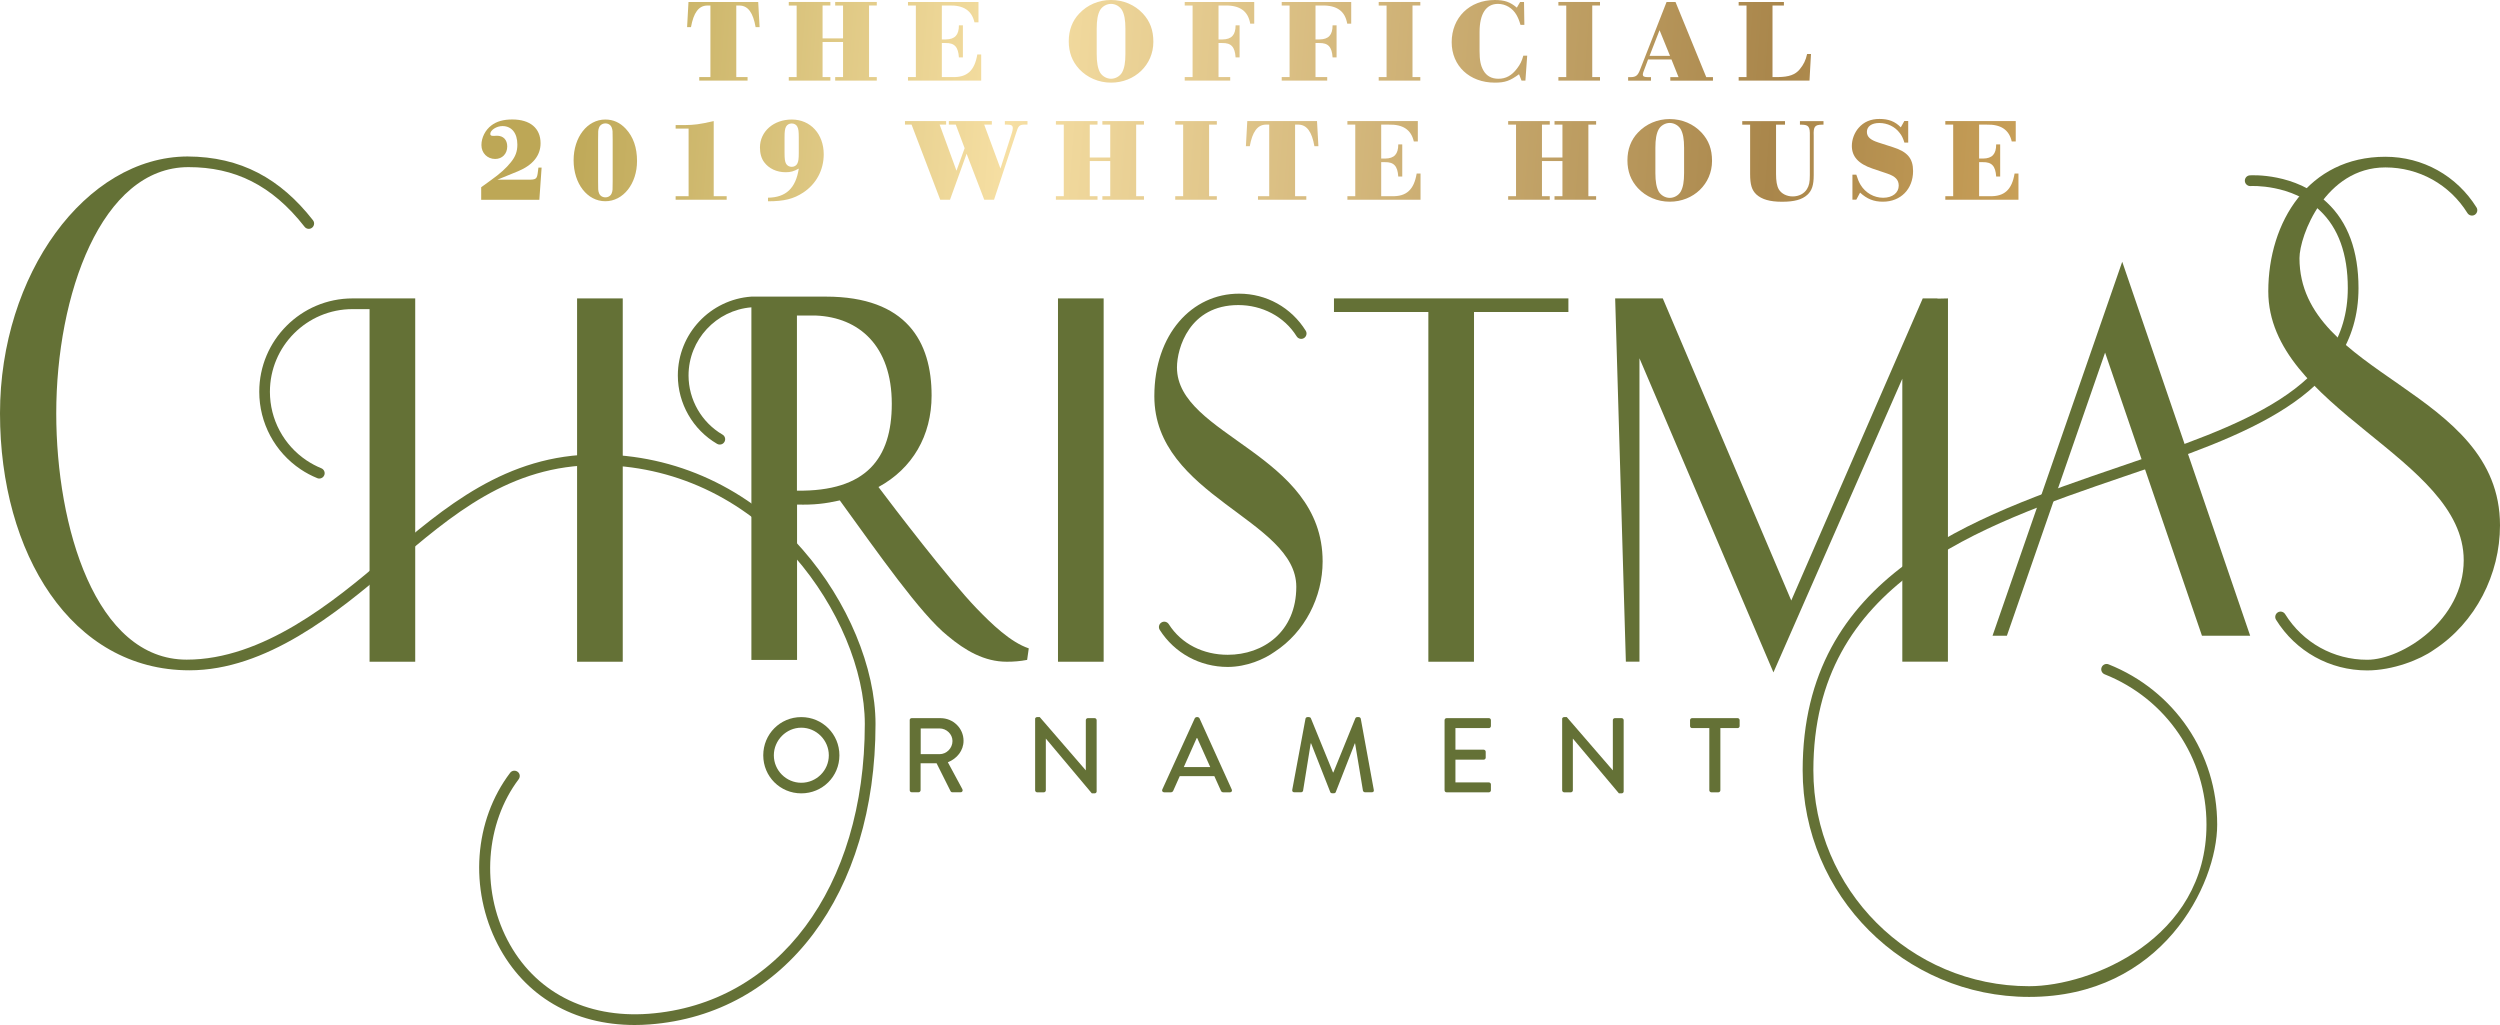 <svg width="900" height="369" viewBox="0 0 900 369" fill="none" xmlns="http://www.w3.org/2000/svg">
<path d="M265.104 27.748H269.125V29.02H251.729V27.748H255.75V2.001H254.479C251.521 2.085 249.688 4.587 248.75 9.778H247.354L247.854 0.73H272.958L273.458 9.778H272.021C271.125 4.607 269.313 2.085 266.333 2.001H265.063V27.748H265.104Z" fill="url(#paint0_linear)"/>
<path d="M296.125 27.748H298.938V29.02H283.958V27.748H286.792V2.001H283.958V0.709H298.938V1.98H296.125V13.822H303.5V2.001H300.667V0.709H315.646V1.98H312.854V27.748H315.646V29.02H300.667V27.748H303.5V15.114H296.125V27.748Z" fill="url(#paint1_linear)"/>
<path d="M329.708 2.001H326.875V0.709H352.25V8.047H350.813C349.833 3.815 346.917 1.855 341.729 1.98H339.063V14.197H340.5C343.771 14.155 345.208 12.592 345.208 9.11H346.646V20.66H345.208C344.958 16.886 343.646 15.427 340.375 15.49H339.063V27.748H342.833C348.146 27.915 350.854 25.455 351.833 19.596H353.229V29.02H326.875V27.748H329.708V2.001Z" fill="url(#paint2_linear)"/>
<path d="M411.438 4.878C414.021 7.672 415.208 10.861 415.208 15.073C415.208 23.349 408.542 29.749 399.979 29.749C395.521 29.749 391.417 27.956 388.521 24.871C385.979 22.119 384.75 18.846 384.75 14.843C384.75 10.903 386.021 7.505 388.521 4.878C391.479 1.73 395.563 0 399.938 0C404.438 0 408.5 1.73 411.438 4.878ZM394.813 19.43C394.813 22.474 395.188 24.558 396 26.059C396.771 27.414 398.375 28.352 399.979 28.352C401.583 28.352 403.208 27.414 403.958 26.059C404.771 24.579 405.146 22.536 405.146 19.43V10.319C405.146 7.213 404.771 5.191 403.958 3.69C403.188 2.335 401.583 1.397 399.979 1.397C398.375 1.397 396.75 2.335 396 3.69C395.188 5.17 394.813 7.255 394.813 10.319V19.43Z" fill="url(#paint3_linear)"/>
<path d="M438.667 27.748H442.875V29.02H426.5V27.748H429.333V2.001H426.5V0.709H451.521V8.527H450.083C449.312 4.023 446.396 1.897 441.042 1.98H438.667V14.197H440.104C443.375 14.155 444.812 12.592 444.812 9.11H446.25V20.66H444.812C444.562 16.886 443.25 15.427 439.979 15.49H438.667V27.748Z" fill="url(#paint4_linear)"/>
<path d="M473.583 27.748H477.792V29.02H461.417V27.748H464.25V2.001H461.417V0.709H486.438V8.527H485C484.229 4.023 481.313 1.897 475.958 1.98H473.583V14.197H475.021C478.292 14.155 479.729 12.592 479.729 9.11H481.167V20.66H479.729C479.479 16.886 478.167 15.427 474.896 15.49H473.583V27.748Z" fill="url(#paint5_linear)"/>
<path d="M499.167 2.001H496.333V0.709H511.313V1.98H508.5V27.748H511.313V29.02H496.333V27.748H499.167V2.001Z" fill="url(#paint6_linear)"/>
<path d="M549.146 29.02H547.75L546.854 26.726C543.542 29.145 541.771 29.749 538.125 29.749C529.042 29.749 522.604 23.724 522.604 15.198C522.604 6.317 529.042 0 538.125 0C541.604 0 543.667 0.709 546.063 2.752L547.25 0.709H548.646L548.771 8.944H547.375C546.875 7.234 546.521 6.442 545.938 5.379C544.542 2.919 542 1.397 539.271 1.397C534.979 1.397 532.646 4.962 532.646 11.55V18.346C532.646 21.702 533.021 23.599 534.042 25.392C535.146 27.352 537 28.352 539.417 28.352C542.125 28.352 544.208 27.206 546.104 24.704C547.292 23.141 547.854 22.036 548.396 20.034H549.792L549.146 29.02Z" fill="url(#paint7_linear)"/>
<path d="M563.854 2.001H561.021V0.709H576V1.98H573.209V27.748H576V29.02H561.021V27.748H563.854V2.001Z" fill="url(#paint8_linear)"/>
<path d="M593.313 21.39L591.583 26.018C591.5 26.31 591.417 26.622 591.417 26.831C591.417 27.519 591.937 27.769 593.208 27.769H594.354V29.041H586.125V27.769H587.146C588.937 27.727 589.646 27.143 590.417 25.1L599.958 0.73H603.188L614.25 27.769H616.667V29.041H601.313V27.769H604.271L601.729 21.41H593.313V21.39ZM601.208 20.118L597.437 10.862L593.833 20.118H601.208Z" fill="url(#paint9_linear)"/>
<path d="M638.104 27.748H640.042C644.021 27.706 646.313 26.893 647.896 24.954C649.292 23.266 650.063 21.723 650.563 19.43H651.958L651.417 29.02H625.917V27.748H628.75V2.001H625.917V0.709H642.208V1.98H638.104V27.748Z" fill="url(#paint10_linear)"/>
<path d="M173.229 71.903V67.4L176.75 64.856C179.979 62.563 182.229 60.52 183.875 58.456C185.583 56.371 186.25 54.516 186.25 52.056C186.25 47.949 184.229 45.385 180.875 45.385C178.792 45.385 176.5 46.823 176.5 48.199C176.5 48.7 176.792 48.908 177.438 48.908H178.021C178.396 48.866 178.792 48.866 178.917 48.866C181.208 48.866 182.604 50.347 182.604 52.723C182.604 55.35 180.813 57.226 178.271 57.226C175.438 57.226 173.313 55.1 173.313 52.223C173.313 49.554 174.708 46.782 176.917 45.135C178.792 43.696 181.25 43.008 184.417 43.008C190.854 43.008 194.604 46.156 194.604 51.577C194.604 55.996 191.813 59.436 186.5 61.646L179.042 64.69H189.979C193.083 64.69 193.333 64.523 193.667 61.646L193.833 60.333H194.979L194.167 71.924H173.229V71.903Z" fill="url(#paint11_linear)"/>
<path d="M225.271 46.344C227.979 49.242 229.333 53.099 229.333 57.977C229.333 66.128 224.375 72.445 217.917 72.445C211.437 72.445 206.5 66.128 206.5 57.706C206.5 49.388 211.417 43.029 217.917 43.029C220.792 43.029 223.208 44.134 225.271 46.344ZM215.312 65.232C215.312 68.38 215.313 68.588 215.646 69.526C215.979 70.465 216.875 71.048 217.938 71.048C219 71.048 219.896 70.465 220.229 69.526C220.562 68.588 220.563 68.38 220.563 65.232V50.242C220.563 47.095 220.562 46.886 220.229 45.948C219.896 45.01 219 44.426 217.938 44.426C216.875 44.426 216 45.031 215.646 45.948C215.313 46.886 215.312 47.095 215.312 50.242V65.232Z" fill="url(#paint12_linear)"/>
<path d="M256.938 70.631H261.604V71.903H243.229V70.631H247.896V46.303H243.229V45.031H246.417C250.021 44.989 251.708 44.781 256.938 43.592V70.631Z" fill="url(#paint13_linear)"/>
<path d="M276.458 71.173C282.938 71.09 286.479 67.775 287.563 60.687C285.729 61.709 284.646 62.001 282.813 62.001C279.625 62.001 276.792 60.687 275.104 58.394C274.083 57.039 273.583 55.204 273.583 53.099C273.583 47.324 278.5 43.029 285.042 43.029C291.792 43.029 296.542 48.262 296.542 55.559C296.542 61.208 293.833 66.253 289.167 69.318C285.688 71.611 282.292 72.466 276.479 72.466V71.173H276.458ZM282.438 54.975C282.438 57.185 282.563 58.165 282.979 58.915C283.354 59.624 284.125 60.062 285.021 60.062C285.875 60.062 286.667 59.645 287.021 58.915C287.438 58.144 287.563 57.164 287.563 54.975V49.492C287.563 47.282 287.438 46.344 287.021 45.593C286.688 44.864 285.875 44.447 285.021 44.447C284.125 44.447 283.375 44.864 282.979 45.593C282.563 46.365 282.438 47.324 282.438 49.492V54.975Z" fill="url(#paint14_linear)"/>
<path d="M364.313 47.741C364.479 47.199 364.604 46.594 364.604 46.136C364.604 45.156 364.083 44.864 362.563 44.864H361.75V43.592H369.896V44.864H368.542C366.979 44.947 366.542 45.406 365.833 47.762L357.854 71.903H354.333L347.979 55.35L342 71.903H338.479L328.167 44.864H325.792V43.592H340.604V44.864H338.271L344.333 61.459L347.271 53.349L344.083 44.864H341.583V43.592H357.063V44.864H354.313L360.167 60.687L364.313 47.741Z" fill="url(#paint15_linear)"/>
<path d="M392.313 70.631H395.104V71.903H380.125V70.631H382.959V44.864H380.125V43.592H395.104V44.864H392.313V56.705H399.688V44.864H396.854V43.592H411.833V44.864H409.021V70.631H411.833V71.903H396.854V70.631H399.688V57.977H392.313V70.631Z" fill="url(#paint16_linear)"/>
<path d="M425.938 44.864H423.083V43.592H438.063V44.864H435.271V70.631H438.063V71.903H423.083V70.631H425.938V44.864Z" fill="url(#paint17_linear)"/>
<path d="M466.25 70.631H470.271V71.903H452.875V70.631H456.917V44.864H455.646C452.688 44.947 450.854 47.449 449.917 52.64H448.521L449.021 43.592H474.125L474.625 52.64H473.188C472.292 47.47 470.479 44.947 467.5 44.864H466.229V70.631H466.25Z" fill="url(#paint18_linear)"/>
<path d="M487.896 44.864H485.063V43.592H510.417V50.931H508.979C508 46.699 505.083 44.739 499.896 44.864H497.229V57.081H498.667C501.938 57.039 503.375 55.475 503.375 51.994H504.813V63.543H503.375C503.125 59.77 501.813 58.311 498.542 58.373H497.229V70.631H501C506.292 70.798 509.021 68.338 510 62.48H511.396V71.903H485.063V70.631H487.896V44.864Z" fill="url(#paint19_linear)"/>
<path d="M555.104 70.631H557.917V71.903H542.938V70.631H545.771V44.864H542.938V43.592H557.917V44.864H555.104V56.705H562.479V44.864H559.625V43.592H574.604V44.864H571.813V70.631H574.604V71.903H559.625V70.631H562.479V57.977H555.104V70.631Z" fill="url(#paint20_linear)"/>
<path d="M612.562 47.741C615.146 50.534 616.333 53.724 616.333 57.935C616.333 66.212 609.667 72.612 601.104 72.612C596.646 72.612 592.542 70.819 589.646 67.734C587.104 64.982 585.875 61.709 585.875 57.706C585.875 53.766 587.146 50.368 589.646 47.741C592.604 44.593 596.688 42.862 601.063 42.862C605.563 42.862 609.646 44.614 612.562 47.741ZM595.937 62.313C595.937 65.357 596.312 67.442 597.125 68.943C597.896 70.298 599.5 71.236 601.104 71.236C602.708 71.236 604.333 70.298 605.083 68.943C605.896 67.463 606.271 65.419 606.271 62.313V53.182C606.271 50.076 605.896 48.054 605.083 46.553C604.312 45.197 602.708 44.259 601.104 44.259C599.5 44.259 597.875 45.197 597.125 46.553C596.312 48.033 595.937 50.117 595.937 53.182V62.313Z" fill="url(#paint21_linear)"/>
<path d="M639.375 62.605C639.375 65.148 639.667 66.899 640.354 68.129C641.25 69.693 643.209 70.715 645.354 70.715C647.604 70.715 649.5 69.735 650.521 68.046C651.292 66.774 651.542 65.544 651.542 63.043V48.908C651.625 45.635 651.125 44.926 648.625 44.885H647.979V43.613H656.459V44.885H655.813C653.313 44.926 652.792 45.614 652.938 48.908V63.084C652.938 66.649 652.292 68.609 650.646 70.131C648.729 71.861 645.979 72.632 641.542 72.632C637.125 72.632 634.25 71.778 632.292 70.006C630.646 68.442 630.042 66.483 630.042 62.626V44.885H627.208V43.613H642.604V44.885H639.375V62.605Z" fill="url(#paint22_linear)"/>
<path d="M686.979 51.327H685.583C685.083 49.7 684.646 48.825 683.875 47.845C682.188 45.593 679.458 44.28 676.542 44.28C673.792 44.28 672.083 45.51 672.083 47.47C672.083 49.263 673.313 50.388 676.292 51.327L681.417 52.974C686.688 54.62 688.708 57.039 688.708 61.584C688.708 68.067 684.25 72.612 677.854 72.612C674.542 72.612 672.125 71.632 669.625 69.339L668.271 71.882H666.875V62.876H668.271C668.813 64.606 669.167 65.461 669.792 66.524C671.542 69.422 674.625 71.194 677.938 71.194C681.292 71.194 683.542 69.401 683.542 66.816C683.542 64.731 682.313 63.46 679.396 62.48L674.083 60.687C669 58.957 666.667 56.351 666.667 52.536C666.667 50.201 667.563 47.824 669.083 46.052C670.958 43.884 673.438 42.821 676.625 42.821C679.896 42.821 682.229 43.717 684.292 45.844L685.563 43.55H686.958V51.327H686.979Z" fill="url(#paint23_linear)"/>
<path d="M703.146 44.864H700.313V43.592H725.667V50.931H724.229C723.25 46.699 720.333 44.739 715.146 44.864H712.479V57.081H713.917C717.188 57.039 718.625 55.475 718.625 51.994H720.063V63.543H718.625C718.375 59.77 717.063 58.311 713.792 58.373H712.479V70.631H716.25C721.542 70.798 724.271 68.338 725.25 62.48H726.646V71.903H700.313V70.631H703.146V44.864Z" fill="url(#paint24_linear)"/>
<path d="M288.458 258.154C296.083 258.154 302.187 264.283 302.187 271.913C302.187 279.544 296.083 285.61 288.458 285.61C280.854 285.61 274.771 279.544 274.771 271.913C274.771 264.283 280.833 258.154 288.458 258.154ZM288.458 281.795C293.917 281.795 298.375 277.375 298.375 271.913C298.375 266.493 293.917 261.969 288.458 261.969C283.042 261.969 278.583 266.514 278.583 271.913C278.583 277.355 283.042 281.795 288.458 281.795Z" fill="#647136"/>
<path d="M327.479 259.259C327.479 258.884 327.771 258.53 328.188 258.53H338.563C343.146 258.53 346.875 262.157 346.875 266.681C346.875 270.183 344.563 273.081 341.229 274.415L346.458 284.109C346.729 284.61 346.458 285.214 345.813 285.214H342.833C342.542 285.214 342.313 285.027 342.229 284.881L337.167 274.77H331.417V284.485C331.417 284.86 331.063 285.214 330.688 285.214H328.208C327.792 285.214 327.5 284.881 327.5 284.485V259.259H327.479ZM338.25 271.497C340.729 271.497 342.896 269.391 342.896 266.764C342.896 264.283 340.729 262.24 338.25 262.24H331.458V271.497H338.25Z" fill="#647136"/>
<path d="M372.625 258.842C372.625 258.467 372.958 258.154 373.354 258.154H374.312L390.854 277.292H390.896V259.259C390.896 258.884 391.208 258.529 391.625 258.529H394.062C394.458 258.529 394.792 258.863 394.792 259.259V284.922C394.792 285.297 394.458 285.61 394.062 285.61H393.062L376.542 265.93H376.5V284.505C376.5 284.88 376.187 285.235 375.771 285.235H373.375C373 285.235 372.646 284.901 372.646 284.505V258.842H372.625Z" fill="#647136"/>
<path d="M418.417 284.234L430.125 258.571C430.25 258.342 430.583 258.154 430.771 258.154H431.167C431.354 258.154 431.687 258.342 431.812 258.571L443.437 284.234C443.667 284.735 443.375 285.235 442.792 285.235H440.396C439.937 285.235 439.687 285.006 439.521 284.651L437.167 279.418H424.708C423.937 281.17 423.146 282.9 422.375 284.651C422.271 284.922 421.958 285.235 421.5 285.235H419.104C418.5 285.214 418.208 284.714 418.417 284.234ZM435.687 276.145L431 265.701H430.812L426.167 276.145H435.687Z" fill="#647136"/>
<path d="M469.979 258.717C470.042 258.404 470.354 258.154 470.667 258.154H471.271C471.5 258.154 471.833 258.342 471.917 258.571L479.875 278.063H480.021L487.937 258.571C488.021 258.342 488.333 258.154 488.583 258.154H489.187C489.5 258.154 489.792 258.425 489.875 258.717L494.562 284.338C494.687 284.88 494.417 285.214 493.875 285.214H491.396C491.062 285.214 490.75 284.943 490.667 284.672L487.833 267.619C487.792 267.619 487.729 267.619 487.729 267.619L480.875 285.152C480.792 285.381 480.562 285.568 480.229 285.568H479.542C479.229 285.568 478.979 285.381 478.896 285.152L472 267.619C471.958 267.619 471.875 267.619 471.854 267.619L469.104 284.672C469.062 284.943 468.729 285.214 468.417 285.214H465.937C465.396 285.214 465.125 284.88 465.208 284.338L469.979 258.717Z" fill="#647136"/>
<path d="M520.042 259.259C520.042 258.884 520.354 258.53 520.771 258.53H536C536.417 258.53 536.729 258.863 536.729 259.259V261.386C536.729 261.761 536.417 262.115 536 262.115H523.958V269.891H534.125C534.5 269.891 534.854 270.225 534.854 270.621V272.748C534.854 273.164 534.521 273.477 534.125 273.477H523.958V281.67H536C536.417 281.67 536.729 282.004 536.729 282.4V284.505C536.729 284.881 536.417 285.235 536 285.235H520.771C520.354 285.235 520.042 284.902 520.042 284.505V259.259Z" fill="#647136"/>
<path d="M562.354 258.842C562.354 258.467 562.688 258.154 563.083 258.154H564.042L580.583 277.292H580.625V259.259C580.625 258.884 580.938 258.529 581.354 258.529H583.792C584.167 258.529 584.521 258.863 584.521 259.259V284.922C584.521 285.297 584.188 285.61 583.792 285.61H582.813L566.271 265.93H566.229V284.505C566.229 284.88 565.917 285.235 565.5 285.235H563.104C562.729 285.235 562.375 284.901 562.375 284.505V258.842H562.354Z" fill="#647136"/>
<path d="M615.354 262.115H609.146C608.729 262.115 608.417 261.782 608.417 261.386V259.259C608.417 258.884 608.729 258.53 609.146 258.53H625.542C625.958 258.53 626.271 258.863 626.271 259.259V261.386C626.271 261.761 625.958 262.115 625.542 262.115H619.333V284.505C619.333 284.881 619 285.235 618.604 285.235H616.083C615.708 285.235 615.354 284.902 615.354 284.505V262.115Z" fill="#647136"/>
<path d="M67.333 56.33C67.396 56.33 67.458 56.33 67.5 56.33C67.583 56.33 67.646 56.309 67.729 56.309L67.333 56.33Z" fill="#647136"/>
<path d="M289.042 197.967C269.646 175.786 243.312 163.59 214.875 163.59C182.167 163.59 159.937 182.603 138.437 200.99C120 216.772 94.479 237.473 67.208 237.473C34.354 237.473 20.25 189.587 20.25 148.809C20.25 106.197 36.438 60.166 67.854 60.166C84.354 60.166 97.833 66.524 109.646 81.639C110.208 82.368 111.208 82.598 112.021 82.181C113.104 81.639 113.417 80.221 112.667 79.283C100.958 64.314 86.729 56.413 67.479 56.33C30.792 56.497 0 98.796 0 148.83C0 199.197 25.667 241.309 68.208 241.309C95.708 241.309 121.042 220.941 140.938 203.93C162.854 185.167 183.583 167.447 214.854 167.447C242.167 167.447 267.479 179.184 286.125 200.511C301.667 218.294 311.333 241.33 311.333 260.635C311.333 319.529 280.083 361.453 233.562 364.956C210.875 366.644 192.333 356.971 182.667 338.375C173.042 319.863 174.771 296.367 186.708 280.544C187.333 279.71 187.229 278.543 186.417 277.897C185.583 277.209 184.312 277.334 183.667 278.188C170.625 295.388 168.812 320.008 179.25 340.147C188.875 358.68 206.625 369 228.458 369C230.229 369 232.021 368.937 233.854 368.792C282.5 365.143 315.187 321.676 315.187 260.635C315.187 240.434 305.167 216.417 289.042 197.967Z" fill="#647136"/>
<path d="M458.854 234.659C469.75 227.571 476.146 214.917 476.146 202.116C476.146 163.236 423.708 157.002 423.708 132.277C423.708 125.398 428.167 109.824 445.792 109.824C454.271 109.824 462.292 113.869 466.792 121.082C467.354 121.979 468.542 122.27 469.438 121.708C470.333 121.145 470.625 119.956 470.063 119.06C464.854 110.7 455.917 105.718 446.063 105.718C429.104 105.718 415.562 120.311 415.562 142.638C415.562 178.684 466.667 187.002 466.667 211.247C466.667 227.467 454.771 235.722 441.979 235.722C433.271 235.722 425.333 231.907 420.75 224.694C420.167 223.798 418.979 223.527 418.104 224.11C417.208 224.673 416.938 225.882 417.521 226.779C422.833 235.118 431.979 240.1 442 240.1C448.813 240.079 455.083 237.348 458.854 234.659Z" fill="#647136"/>
<path d="M697.5 107.51L697.521 107.427H692.187L644.854 216.188L598.604 107.427H587.417H581.458L585.312 238.203H590.208V128.983L638.437 242.06L684.833 136.342V238.203H701.25L701.271 107.427L697.5 107.51Z" fill="#647136"/>
<path d="M564.625 107.427H480.229V112.326H514.208V238.224H530.625L530.646 112.326H564.625V107.427Z" fill="#647136"/>
<path d="M810.062 228.864L764.042 94.335L764.021 94.46L764 94.231L717.312 228.864H722.479L757.833 126.94L792.708 228.864H810.062Z" fill="#647136"/>
<path d="M397.313 107.427H380.875V238.224H397.313V107.427Z" fill="#647136"/>
<path d="M286.896 176.641V113.598H293.792C309.188 114.265 321.042 124.418 321.042 145.37C321.042 165.008 311.917 176.974 286.896 176.641ZM351.479 218.919C341.563 208.6 321.854 182.812 316.25 175.327C328.479 168.677 335.375 156.857 335.375 142.388C335.375 123.084 326.458 106.781 297.271 106.781H270.5C255.729 107.803 244.021 120.144 244.021 135.175C244.021 145.265 249.438 154.709 258.167 159.796C258.458 159.963 258.792 160.046 259.125 160.046C259.792 160.046 260.438 159.713 260.792 159.087C261.333 158.17 261.021 156.982 260.104 156.46C252.563 152.062 247.875 143.889 247.875 135.175C247.875 122.271 257.854 111.659 270.5 110.638V237.578H286.938V181.644C292.979 181.811 297.167 181.311 302.333 180.143C316 198.948 331.375 221.067 341.167 228.905C347.5 234.222 354.396 238.224 362.438 238.224C364.875 238.224 367.188 238.057 369.771 237.557L370.354 233.408C363.833 231.219 357.083 224.736 351.479 218.919Z" fill="#647136"/>
<path d="M224.188 107.427H207.75V238.224H224.188V107.427Z" fill="#647136"/>
<path d="M133.063 107.427H126.917C108.396 107.427 93.333 122.499 93.333 141.033C93.333 152.27 98.917 162.714 108.25 168.968C110.125 170.219 112.125 171.283 114.229 172.137C114.458 172.242 114.708 172.283 114.958 172.283C115.708 172.283 116.438 171.825 116.729 171.095C117.146 170.115 116.667 168.989 115.667 168.572C113.833 167.822 112.042 166.863 110.375 165.758C102.104 160.213 97.167 150.977 97.167 141.033C97.167 124.626 110.5 111.284 126.896 111.284H133.042V238.224H149.479V107.427H146.521H133.063Z" fill="#647136"/>
<path d="M827.812 92.938C827.812 84.912 837.083 60.27 858.729 60.27C870.833 60.27 881.875 66.42 888.271 76.698C888.833 77.594 890.021 77.886 890.917 77.323C891.813 76.76 892.104 75.572 891.542 74.675C884.417 63.251 872.167 56.434 858.729 56.434C831.062 56.434 816.583 79.887 816.583 104.883C816.583 147.058 886.938 164.716 886.938 201.678C886.938 223.255 864.792 237.515 852.187 237.515C840.083 237.515 829.042 231.365 822.646 221.087C822.083 220.191 820.896 219.899 820 220.462C819.104 221.025 818.812 222.213 819.375 223.109C826.479 234.534 838.75 241.351 852.187 241.351C861.396 241.351 871.229 237.494 876.208 233.929C891.229 224.152 900 206.744 900 189.128C900 139.97 827.812 135.55 827.812 92.938Z" fill="#647136"/>
<path d="M730.479 358.889C685.521 358.889 648.958 322.302 648.958 277.313C648.958 206.994 709.625 186.272 763.146 167.989C807.187 152.958 845.208 139.949 845.208 103.716C845.208 91.458 841.812 82.035 835.104 75.739C824.917 66.17 810.333 66.962 810.187 66.983C809.167 67.045 808.208 66.232 808.146 65.169C808.083 64.106 808.875 63.188 809.937 63.126C810.583 63.084 826.292 62.188 837.708 72.903C845.25 79.971 849.062 90.332 849.062 103.716C849.062 142.722 807.937 156.773 764.396 171.637C712.104 189.503 652.812 209.746 652.812 277.313C652.812 320.175 687.646 355.032 730.479 355.032C752.75 355.032 794.333 337.958 794.333 296.847C794.333 272.851 779.937 251.608 757.667 242.748C756.687 242.352 756.187 241.247 756.583 240.246C756.979 239.266 758.083 238.766 759.083 239.162C782.833 248.606 798.187 271.246 798.187 296.847C798.187 318.486 778.333 358.889 730.479 358.889Z" fill="#647136"/>
<defs>
<linearGradient id="paint0_linear" x1="204.31" y1="10.531" x2="818.074" y2="56.371" gradientUnits="userSpaceOnUse">
<stop stop-color="#BDA756"/>
<stop offset="0.262" stop-color="#F6DFA3"/>
<stop offset="0.708" stop-color="#A9864B"/>
<stop offset="0.91" stop-color="#D4A95C"/>
</linearGradient>
<linearGradient id="paint1_linear" x1="204.517" y1="7.748" x2="818.282" y2="53.589" gradientUnits="userSpaceOnUse">
<stop stop-color="#BDA756"/>
<stop offset="0.262" stop-color="#F6DFA3"/>
<stop offset="0.708" stop-color="#A9864B"/>
<stop offset="0.91" stop-color="#D4A95C"/>
</linearGradient>
<linearGradient id="paint2_linear" x1="204.738" y1="4.791" x2="818.503" y2="50.631" gradientUnits="userSpaceOnUse">
<stop stop-color="#BDA756"/>
<stop offset="0.262" stop-color="#F6DFA3"/>
<stop offset="0.708" stop-color="#A9864B"/>
<stop offset="0.91" stop-color="#D4A95C"/>
</linearGradient>
<linearGradient id="paint3_linear" x1="205.073" y1="0.3" x2="818.839" y2="46.141" gradientUnits="userSpaceOnUse">
<stop stop-color="#BDA756"/>
<stop offset="0.262" stop-color="#F6DFA3"/>
<stop offset="0.708" stop-color="#A9864B"/>
<stop offset="0.91" stop-color="#D4A95C"/>
</linearGradient>
<linearGradient id="paint4_linear" x1="205.291" y1="-2.606" x2="819.055" y2="43.235" gradientUnits="userSpaceOnUse">
<stop stop-color="#BDA756"/>
<stop offset="0.262" stop-color="#F6DFA3"/>
<stop offset="0.708" stop-color="#A9864B"/>
<stop offset="0.91" stop-color="#D4A95C"/>
</linearGradient>
<linearGradient id="paint5_linear" x1="205.484" y1="-5.202" x2="819.25" y2="40.639" gradientUnits="userSpaceOnUse">
<stop stop-color="#BDA756"/>
<stop offset="0.262" stop-color="#F6DFA3"/>
<stop offset="0.708" stop-color="#A9864B"/>
<stop offset="0.91" stop-color="#D4A95C"/>
</linearGradient>
<linearGradient id="paint6_linear" x1="205.651" y1="-7.425" x2="819.415" y2="38.416" gradientUnits="userSpaceOnUse">
<stop stop-color="#BDA756"/>
<stop offset="0.262" stop-color="#F6DFA3"/>
<stop offset="0.708" stop-color="#A9864B"/>
<stop offset="0.91" stop-color="#D4A95C"/>
</linearGradient>
<linearGradient id="paint7_linear" x1="205.842" y1="-9.981" x2="819.606" y2="35.86" gradientUnits="userSpaceOnUse">
<stop stop-color="#BDA756"/>
<stop offset="0.262" stop-color="#F6DFA3"/>
<stop offset="0.708" stop-color="#A9864B"/>
<stop offset="0.91" stop-color="#D4A95C"/>
</linearGradient>
<linearGradient id="paint8_linear" x1="206.01" y1="-12.237" x2="819.775" y2="33.604" gradientUnits="userSpaceOnUse">
<stop stop-color="#BDA756"/>
<stop offset="0.262" stop-color="#F6DFA3"/>
<stop offset="0.708" stop-color="#A9864B"/>
<stop offset="0.91" stop-color="#D4A95C"/>
</linearGradient>
<linearGradient id="paint9_linear" x1="206.155" y1="-14.18" x2="819.92" y2="31.661" gradientUnits="userSpaceOnUse">
<stop stop-color="#BDA756"/>
<stop offset="0.262" stop-color="#F6DFA3"/>
<stop offset="0.708" stop-color="#A9864B"/>
<stop offset="0.91" stop-color="#D4A95C"/>
</linearGradient>
<linearGradient id="paint10_linear" x1="206.375" y1="-17.114" x2="820.139" y2="28.727" gradientUnits="userSpaceOnUse">
<stop stop-color="#BDA756"/>
<stop offset="0.262" stop-color="#F6DFA3"/>
<stop offset="0.708" stop-color="#A9864B"/>
<stop offset="0.91" stop-color="#D4A95C"/>
</linearGradient>
<linearGradient id="paint11_linear" x1="200.685" y1="59.057" x2="814.45" y2="104.898" gradientUnits="userSpaceOnUse">
<stop stop-color="#BDA756"/>
<stop offset="0.262" stop-color="#F6DFA3"/>
<stop offset="0.708" stop-color="#A9864B"/>
<stop offset="0.91" stop-color="#D4A95C"/>
</linearGradient>
<linearGradient id="paint12_linear" x1="200.879" y1="56.467" x2="814.644" y2="102.308" gradientUnits="userSpaceOnUse">
<stop stop-color="#BDA756"/>
<stop offset="0.262" stop-color="#F6DFA3"/>
<stop offset="0.708" stop-color="#A9864B"/>
<stop offset="0.91" stop-color="#D4A95C"/>
</linearGradient>
<linearGradient id="paint13_linear" x1="201.057" y1="54.078" x2="814.822" y2="99.918" gradientUnits="userSpaceOnUse">
<stop stop-color="#BDA756"/>
<stop offset="0.262" stop-color="#F6DFA3"/>
<stop offset="0.708" stop-color="#A9864B"/>
<stop offset="0.91" stop-color="#D4A95C"/>
</linearGradient>
<linearGradient id="paint14_linear" x1="201.229" y1="51.78" x2="814.993" y2="97.621" gradientUnits="userSpaceOnUse">
<stop stop-color="#BDA756"/>
<stop offset="0.262" stop-color="#F6DFA3"/>
<stop offset="0.708" stop-color="#A9864B"/>
<stop offset="0.91" stop-color="#D4A95C"/>
</linearGradient>
<linearGradient id="paint15_linear" x1="201.636" y1="46.334" x2="815.4" y2="92.174" gradientUnits="userSpaceOnUse">
<stop stop-color="#BDA756"/>
<stop offset="0.262" stop-color="#F6DFA3"/>
<stop offset="0.708" stop-color="#A9864B"/>
<stop offset="0.91" stop-color="#D4A95C"/>
</linearGradient>
<linearGradient id="paint16_linear" x1="201.868" y1="43.227" x2="815.631" y2="89.068" gradientUnits="userSpaceOnUse">
<stop stop-color="#BDA756"/>
<stop offset="0.262" stop-color="#F6DFA3"/>
<stop offset="0.708" stop-color="#A9864B"/>
<stop offset="0.91" stop-color="#D4A95C"/>
</linearGradient>
<linearGradient id="paint17_linear" x1="202.06" y1="40.653" x2="815.825" y2="86.494" gradientUnits="userSpaceOnUse">
<stop stop-color="#BDA756"/>
<stop offset="0.262" stop-color="#F6DFA3"/>
<stop offset="0.708" stop-color="#A9864B"/>
<stop offset="0.91" stop-color="#D4A95C"/>
</linearGradient>
<linearGradient id="paint18_linear" x1="202.243" y1="38.204" x2="816.008" y2="84.045" gradientUnits="userSpaceOnUse">
<stop stop-color="#BDA756"/>
<stop offset="0.262" stop-color="#F6DFA3"/>
<stop offset="0.708" stop-color="#A9864B"/>
<stop offset="0.91" stop-color="#D4A95C"/>
</linearGradient>
<linearGradient id="paint19_linear" x1="202.433" y1="35.659" x2="816.197" y2="81.5" gradientUnits="userSpaceOnUse">
<stop stop-color="#BDA756"/>
<stop offset="0.262" stop-color="#F6DFA3"/>
<stop offset="0.708" stop-color="#A9864B"/>
<stop offset="0.91" stop-color="#D4A95C"/>
</linearGradient>
<linearGradient id="paint20_linear" x1="202.771" y1="31.12" x2="816.537" y2="76.96" gradientUnits="userSpaceOnUse">
<stop stop-color="#BDA756"/>
<stop offset="0.262" stop-color="#F6DFA3"/>
<stop offset="0.708" stop-color="#A9864B"/>
<stop offset="0.91" stop-color="#D4A95C"/>
</linearGradient>
<linearGradient id="paint21_linear" x1="203.007" y1="27.973" x2="816.772" y2="73.814" gradientUnits="userSpaceOnUse">
<stop stop-color="#BDA756"/>
<stop offset="0.262" stop-color="#F6DFA3"/>
<stop offset="0.708" stop-color="#A9864B"/>
<stop offset="0.91" stop-color="#D4A95C"/>
</linearGradient>
<linearGradient id="paint22_linear" x1="203.242" y1="24.809" x2="817.008" y2="70.65" gradientUnits="userSpaceOnUse">
<stop stop-color="#BDA756"/>
<stop offset="0.262" stop-color="#F6DFA3"/>
<stop offset="0.708" stop-color="#A9864B"/>
<stop offset="0.91" stop-color="#D4A95C"/>
</linearGradient>
<linearGradient id="paint23_linear" x1="203.428" y1="22.332" x2="817.193" y2="68.173" gradientUnits="userSpaceOnUse">
<stop stop-color="#BDA756"/>
<stop offset="0.262" stop-color="#F6DFA3"/>
<stop offset="0.708" stop-color="#A9864B"/>
<stop offset="0.91" stop-color="#D4A95C"/>
</linearGradient>
<linearGradient id="paint24_linear" x1="203.628" y1="19.651" x2="817.393" y2="65.492" gradientUnits="userSpaceOnUse">
<stop stop-color="#BDA756"/>
<stop offset="0.262" stop-color="#F6DFA3"/>
<stop offset="0.708" stop-color="#A9864B"/>
<stop offset="0.91" stop-color="#D4A95C"/>
</linearGradient>
</defs>
</svg>
